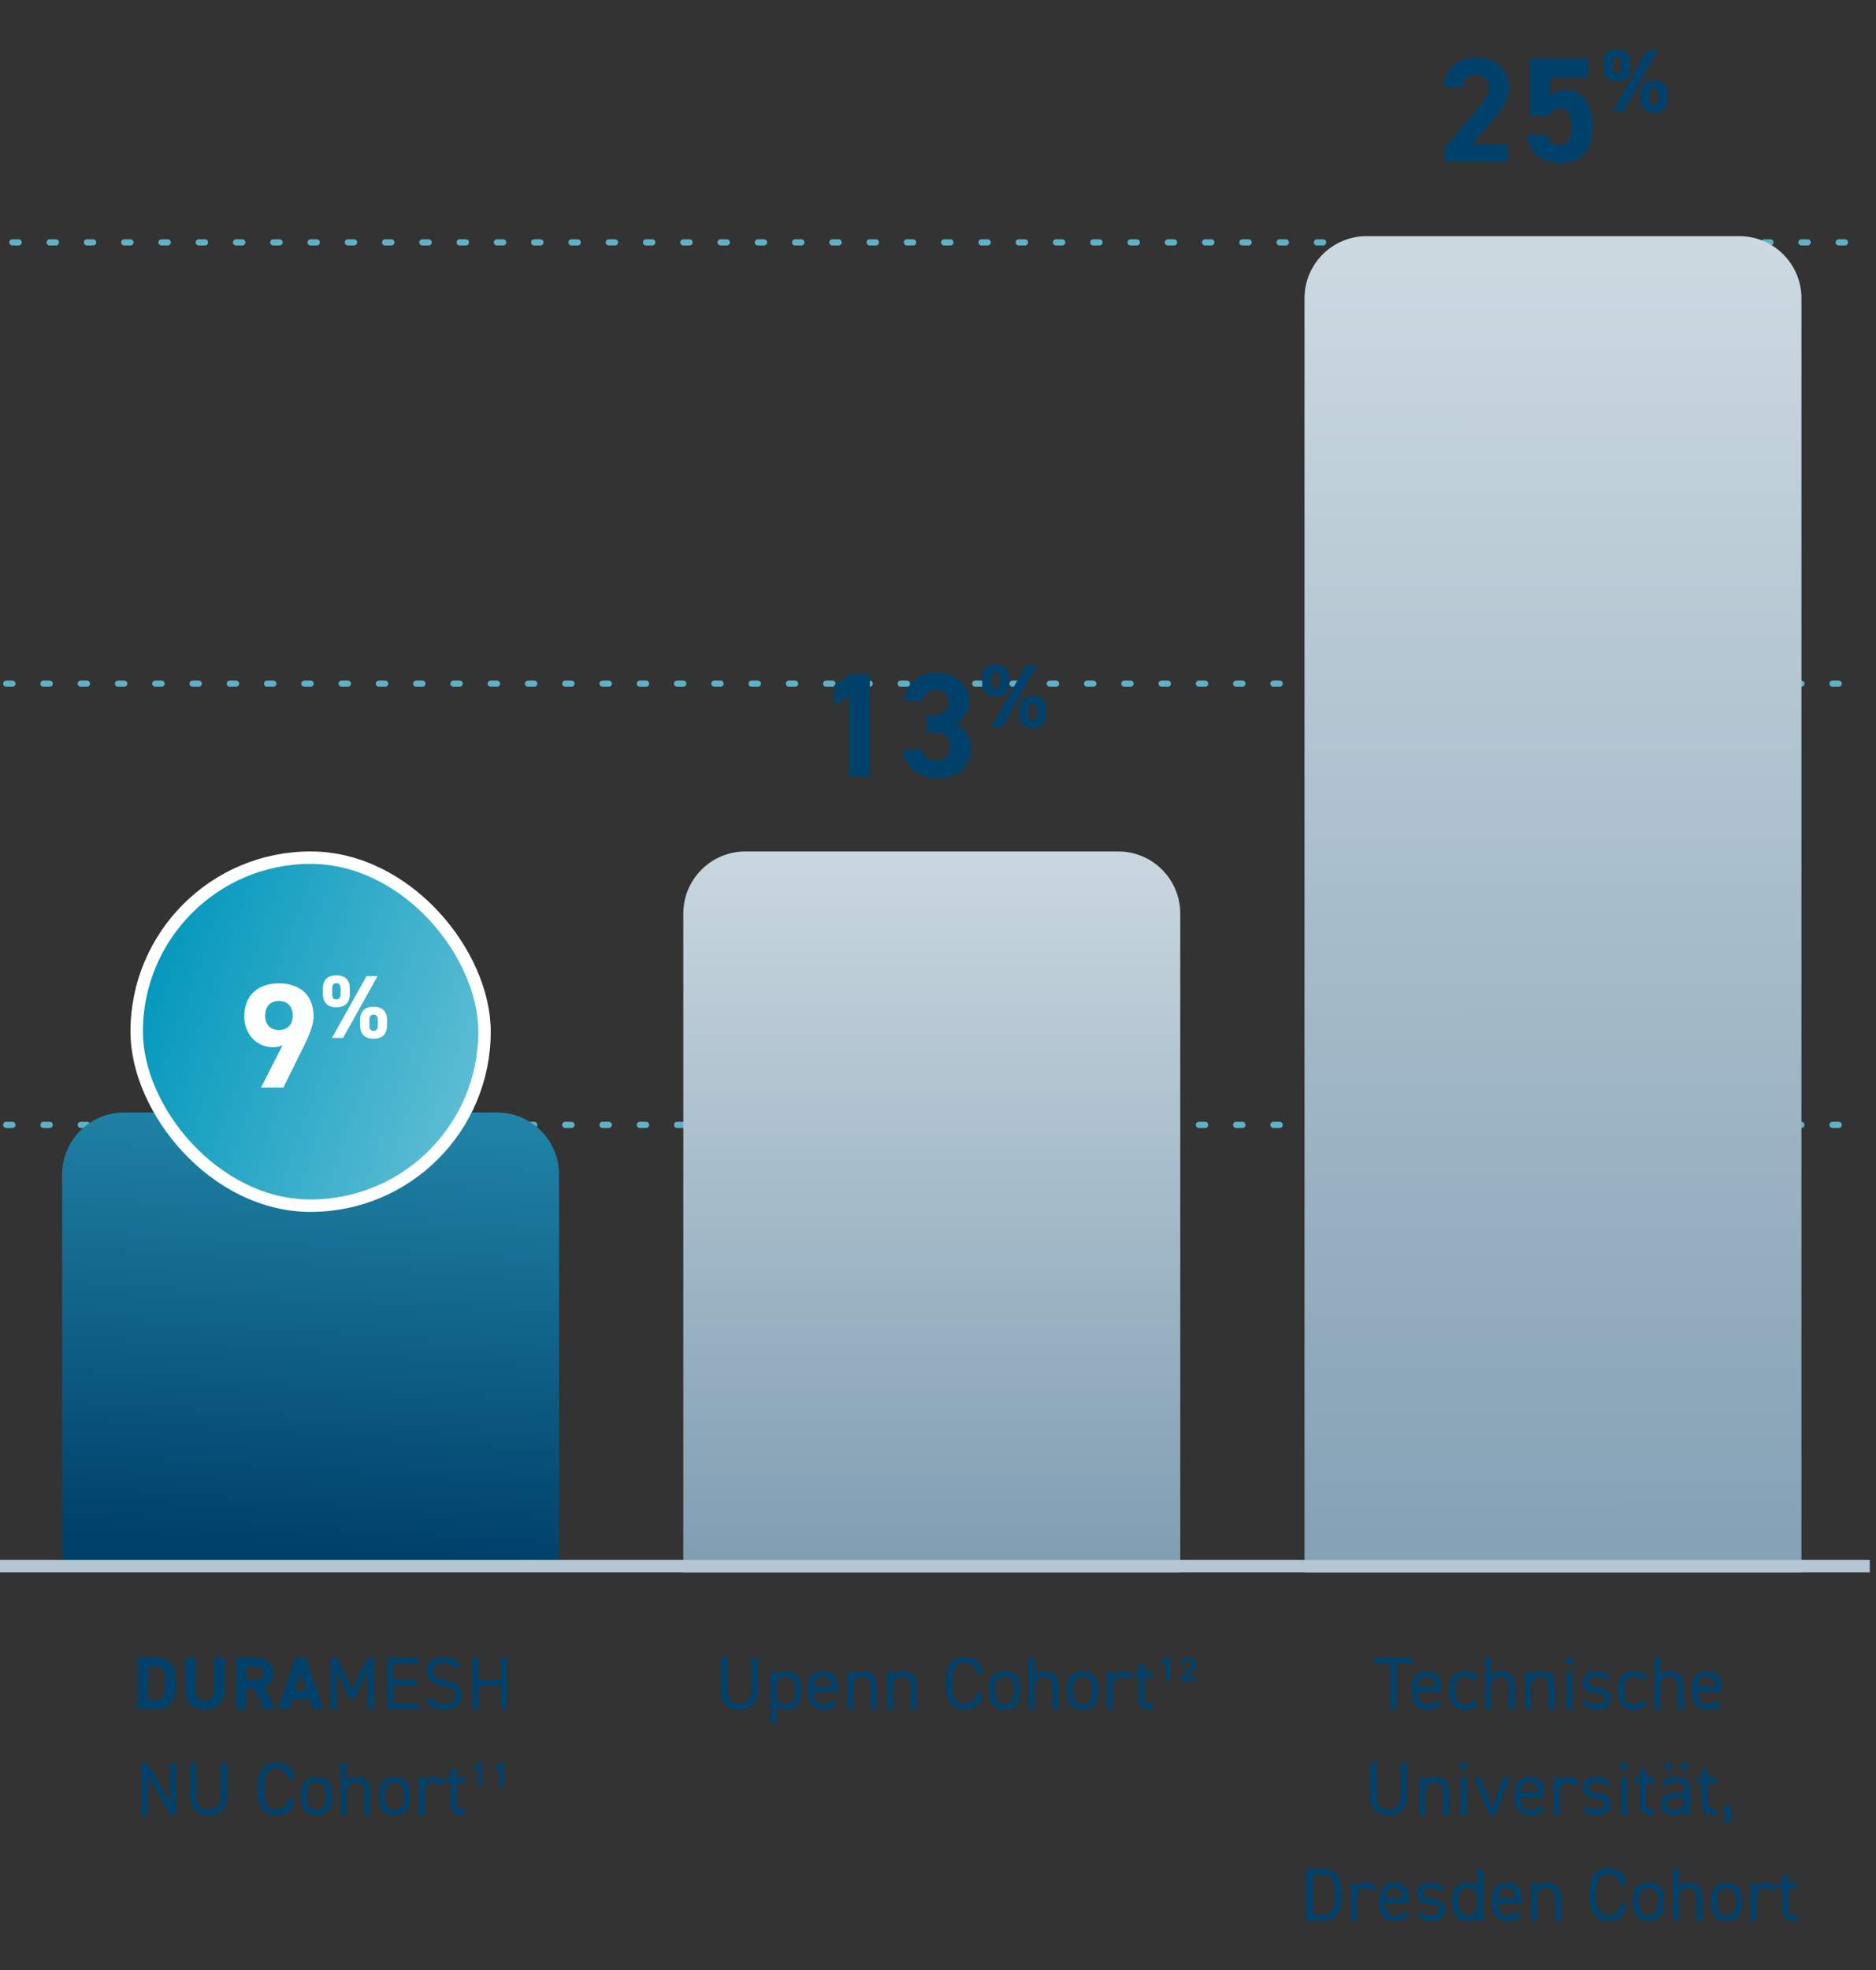 <?xml version="1.0" encoding="UTF-8"?>
<svg xmlns="http://www.w3.org/2000/svg" width="302" height="317" viewBox="0 0 302 317" fill="none">
  <rect x="0" y="0" width="302" height="317" fill="#333333" stroke="none"/>
  <path d="M1 181L300 181" stroke="#66BFD6" stroke-opacity="0.9" stroke-linecap="round" stroke-dasharray="1 5"></path>
  <path d="M1 110L300 110" stroke="#66BFD6" stroke-opacity="0.9" stroke-linecap="round" stroke-dasharray="1 5"></path>
  <path d="M2 39L301 39" stroke="#66BFD6" stroke-opacity="0.9" stroke-linecap="round" stroke-dasharray="1 5"></path>
  <path d="M10 189C10 183.477 14.477 179 20 179H80C85.523 179 90 183.477 90 189V253H10V189Z" fill="url(#paint0_linear_2613_50655)"></path>
  <rect x="22" y="138" width="56" height="56" rx="28" fill="url(#paint1_linear_2613_50655)"></rect>
  <rect x="22" y="138" width="56" height="56" rx="28" stroke="white" stroke-width="2"></rect>
  <path d="M42.012 175L45.492 168.184C44.964 168.424 44.46 168.496 43.884 168.496C41.34 168.496 39.324 166.408 39.324 163.552C39.324 159.88 41.82 158.224 44.892 158.224C47.988 158.224 50.484 159.856 50.484 163.528C50.484 164.824 49.884 166.36 48.948 168.256L45.612 175H42.012ZM47.124 163.408C47.124 162.016 46.356 161.056 44.892 161.056C43.452 161.056 42.684 162.016 42.684 163.408C42.684 164.776 43.452 165.736 44.892 165.736C46.356 165.736 47.124 164.776 47.124 163.408ZM59.005 157.064H60.776L55.232 167H53.447L59.005 157.064ZM62.303 164.12V164.97C62.303 166.266 61.684 167.13 60.128 167.13C58.717 167.13 57.968 166.366 57.968 164.97V164.12C57.968 162.723 58.746 161.989 60.128 161.989C61.54 161.989 62.303 162.709 62.303 164.12ZM60.128 165.877C60.604 165.877 60.82 165.589 60.82 164.97V164.163C60.82 163.501 60.589 163.256 60.128 163.256C59.696 163.256 59.466 163.515 59.466 164.163V164.97C59.466 165.589 59.668 165.877 60.128 165.877ZM56.312 159.066V159.915C56.312 161.211 55.693 162.075 54.124 162.075C52.727 162.075 51.978 161.312 51.978 159.915V159.066C51.978 157.669 52.756 156.934 54.124 156.934C55.549 156.934 56.312 157.654 56.312 159.066ZM54.138 160.822C54.613 160.822 54.829 160.534 54.829 159.915V159.109C54.829 158.446 54.599 158.202 54.138 158.202C53.706 158.202 53.476 158.461 53.476 159.109V159.915C53.476 160.534 53.663 160.822 54.138 160.822Z" fill="white"></path>
  <path d="M110 147C110 141.477 114.477 137 120 137H180C185.523 137 190 141.477 190 147V253H110V147Z" fill="url(#paint2_linear_2613_50655)"></path>
  <path d="M140.024 108.44V125H136.664V111.944L134.288 113.504V110.264L137 108.44H140.024ZM149.193 117.872V115.04H150.417C151.785 115.04 152.721 114.32 152.721 112.928C152.721 111.824 151.881 111.008 150.657 111.008C149.481 111.008 148.737 111.752 148.593 112.784H145.617C145.737 110.072 147.969 108.224 150.825 108.224C153.849 108.224 156.057 110.312 156.057 112.784C156.057 114.656 154.905 115.808 153.801 116.408C155.217 117.104 156.297 118.4 156.297 120.368C156.297 123.056 154.425 125.216 151.017 125.216C147.513 125.216 145.521 123.248 145.401 120.56H148.353C148.521 121.616 149.313 122.384 150.801 122.384C152.145 122.384 152.961 121.424 152.961 120.2C152.961 118.736 152.121 117.872 150.417 117.872H149.193ZM165.13 107.064H166.901L161.357 117H159.571L165.13 107.064ZM168.427 114.12V114.97C168.427 116.266 167.808 117.13 166.253 117.13C164.842 117.13 164.093 116.366 164.093 114.97V114.12C164.093 112.723 164.87 111.989 166.253 111.989C167.664 111.989 168.427 112.709 168.427 114.12ZM166.253 115.877C166.728 115.877 166.944 115.589 166.944 114.97V114.163C166.944 113.501 166.714 113.256 166.253 113.256C165.821 113.256 165.59 113.515 165.59 114.163V114.97C165.59 115.589 165.792 115.877 166.253 115.877ZM162.437 109.066V109.915C162.437 111.211 161.818 112.075 160.248 112.075C158.851 112.075 158.102 111.312 158.102 109.915V109.066C158.102 107.669 158.88 106.934 160.248 106.934C161.674 106.934 162.437 107.654 162.437 109.066ZM160.262 110.822C160.738 110.822 160.954 110.534 160.954 109.915V109.109C160.954 108.446 160.723 108.202 160.262 108.202C159.83 108.202 159.6 108.461 159.6 109.109V109.915C159.6 110.534 159.787 110.822 160.262 110.822Z" fill="#00416B"></path>
  <path d="M210 48C210 42.477 214.477 38 220 38H280C285.523 38 290 42.477 290 48V253H210V48Z" fill="url(#paint3_linear_2613_50655)"></path>
  <path d="M242.736 23.168V26H232.512V23.84L238.056 17.312C239.088 16.112 239.592 15.104 239.592 14.024C239.592 12.68 238.608 12.008 237.528 12.008C236.4 12.008 235.56 12.704 235.464 14.024H232.488C232.488 11.168 234.84 9.224 237.696 9.224C240.672 9.224 242.928 11.288 242.928 14.024C242.928 16.208 241.488 17.912 240.432 19.16L237.024 23.168H242.736ZM251.065 17.48C250.201 17.48 249.673 17.96 249.313 18.704H246.289V9.44H255.721V12.488H249.577V15.32C250.033 14.888 250.777 14.456 252.025 14.456C254.569 14.456 256.345 16.4 256.345 20.36C256.345 24.272 254.569 26.216 251.161 26.216C248.377 26.216 246.049 24.656 245.785 21.728H249.097C249.361 22.784 249.985 23.384 251.065 23.384C252.265 23.384 252.985 22.472 252.985 20.528C252.985 18.512 252.409 17.48 251.065 17.48ZM265.13 8.064H266.901L261.357 18H259.571L265.13 8.064ZM268.427 15.12V15.97C268.427 17.266 267.808 18.13 266.253 18.13C264.842 18.13 264.093 17.366 264.093 15.97V15.12C264.093 13.723 264.87 12.989 266.253 12.989C267.664 12.989 268.427 13.709 268.427 15.12ZM266.253 16.877C266.728 16.877 266.944 16.589 266.944 15.97V15.163C266.944 14.501 266.714 14.256 266.253 14.256C265.821 14.256 265.59 14.515 265.59 15.163V15.97C265.59 16.589 265.792 16.877 266.253 16.877ZM262.437 10.066V10.915C262.437 12.211 261.818 13.075 260.248 13.075C258.851 13.075 258.102 12.312 258.102 10.915V10.066C258.102 8.669 258.88 7.934 260.248 7.934C261.674 7.934 262.437 8.654 262.437 10.066ZM260.262 11.822C260.738 11.822 260.954 11.534 260.954 10.915V10.109C260.954 9.446 260.723 9.202 260.262 9.202C259.83 9.202 259.6 9.461 259.6 10.109V10.915C259.6 11.534 259.787 11.822 260.262 11.822Z" fill="#00416B"></path>
  <path d="M1 252H300" stroke="#B3C6D2" stroke-width="2" stroke-linecap="square"></path>
  <path d="M25.105 275H22.166V266.72H25.105C26.977 266.72 28.285 267.68 28.285 270.32V271.4C28.285 274.028 26.977 275 25.105 275ZM25.105 273.584C26.221 273.584 26.605 272.828 26.605 271.4V270.32C26.605 268.892 26.221 268.148 25.105 268.148H23.846V273.584H25.105ZM34.489 266.72H36.169V271.64C36.169 274.088 34.825 275.108 32.989 275.108C31.154 275.108 29.809 274.088 29.809 271.652V266.72H31.489V271.652C31.489 273.068 31.957 273.692 32.989 273.692C34.022 273.692 34.489 273.068 34.489 271.652V266.72ZM44.306 275H42.458L40.97 271.748H39.626V275H37.946V266.72H40.91C42.818 266.72 44.006 267.572 44.006 269.252C44.006 270.368 43.49 271.1 42.59 271.472L44.306 275ZM39.626 270.332H40.754C41.75 270.332 42.326 270.116 42.326 269.252C42.326 268.388 41.75 268.148 40.754 268.148H39.626V270.332ZM46.514 275H44.714L47.594 266.72H49.202L52.082 275H50.294L49.79 273.428H47.018L46.514 275ZM48.398 269.096L47.462 272.012H49.334L48.398 269.096ZM54.223 266.72L56.707 271.88L59.179 266.72H60.199V275H59.167V268.928L57.151 273.272H56.227L54.247 268.964V275H53.215V266.72H54.223ZM62.383 266.72H67.374V267.656H63.414V270.248H67.014V271.184H63.414V274.064H67.374V275H62.383V266.72ZM74.131 267.98L73.327 268.556C72.883 267.98 72.403 267.56 71.359 267.56C70.399 267.56 69.751 267.992 69.751 268.856C69.751 269.84 70.495 270.176 71.707 270.392C73.303 270.668 74.275 271.244 74.275 272.78C74.275 273.86 73.555 275.096 71.491 275.096C70.147 275.096 69.163 274.64 68.539 273.74L69.391 273.152C69.931 273.788 70.411 274.16 71.491 274.16C72.847 274.16 73.243 273.536 73.243 272.828C73.243 272.048 72.847 271.52 71.287 271.28C69.727 271.04 68.719 270.296 68.719 268.856C68.719 267.668 69.499 266.624 71.395 266.624C72.715 266.624 73.543 267.068 74.131 267.98ZM77.05 266.72V270.248H80.602V266.72H81.634V275H80.602V271.184H77.05V275H76.018V266.72H77.05ZM27.376 283.72H28.408V292H27.4L23.824 285.736V292H22.792V283.72H23.776L27.376 290.044V283.72ZM35.556 283.72H36.589V288.628C36.589 291.076 35.425 292.096 33.589 292.096C31.753 292.096 30.588 291.076 30.588 288.64V283.72H31.62V288.64C31.62 290.452 32.316 291.16 33.589 291.16C34.861 291.16 35.556 290.452 35.556 288.64V283.72ZM47.472 286.3H46.464C46.176 285.004 45.516 284.56 44.496 284.56C43.224 284.56 42.528 285.352 42.528 287.404V288.316C42.528 290.368 43.224 291.16 44.496 291.16C45.576 291.16 46.188 290.632 46.464 289.42H47.46C47.196 291.28 46.068 292.096 44.496 292.096C42.66 292.096 41.496 290.992 41.496 288.316V287.404C41.496 284.728 42.66 283.624 44.496 283.624C46.128 283.624 47.208 284.488 47.472 286.3ZM53.449 288.592V289.384C53.449 290.944 52.681 292.096 50.953 292.096C49.357 292.096 48.457 291.04 48.457 289.384V288.592C48.457 286.888 49.381 285.904 50.953 285.904C52.537 285.904 53.449 286.876 53.449 288.592ZM50.953 291.232C51.973 291.232 52.489 290.404 52.489 289.384V288.592C52.489 287.452 51.937 286.768 50.953 286.768C49.969 286.768 49.417 287.464 49.417 288.592V289.384C49.417 290.416 49.849 291.232 50.953 291.232ZM54.854 292V283.72H55.814V286.588C56.114 286.132 56.534 285.904 57.422 285.904C58.706 285.904 59.606 286.576 59.606 288.256V292H58.646V288.268C58.646 287.056 57.986 286.792 57.278 286.792C56.378 286.792 55.814 287.428 55.814 288.256V292H54.854ZM66.007 288.592V289.384C66.007 290.944 65.239 292.096 63.511 292.096C61.915 292.096 61.015 291.04 61.015 289.384V288.592C61.015 286.888 61.939 285.904 63.511 285.904C65.095 285.904 66.007 286.876 66.007 288.592ZM63.511 291.232C64.531 291.232 65.047 290.404 65.047 289.384V288.592C65.047 287.452 64.495 286.768 63.511 286.768C62.527 286.768 61.975 287.464 61.975 288.592V289.384C61.975 290.416 62.407 291.232 63.511 291.232ZM71.48 286.72L70.664 287.296C70.412 286.948 70.1 286.792 69.656 286.792C68.924 286.792 68.372 287.344 68.372 288.244V292H67.412V286H68.372V286.588C68.624 286.168 69.032 285.904 69.764 285.904C70.58 285.904 71.096 286.18 71.48 286.72ZM71.75 286.864V286H72.518V284.68H73.478V286H74.858V286.864H73.478V289.912C73.478 290.74 73.574 291.088 74.378 291.088H74.858V292H74.342C72.926 292 72.518 291.4 72.518 290.152V286.864H71.75ZM77.6 283.72V287.512H76.952V284.464L76.268 284.956V284.236L76.952 283.72H77.6ZM81.072 283.72V287.512H80.424V284.464L79.74 284.956V284.236L80.424 283.72H81.072Z" fill="#00416B"></path>
  <path d="M120.989 266.72H122.021V271.628C122.021 274.076 120.857 275.096 119.021 275.096C117.185 275.096 116.021 274.076 116.021 271.64V266.72H117.053V271.64C117.053 273.452 117.749 274.16 119.021 274.16C120.293 274.16 120.989 273.452 120.989 271.64V266.72ZM124.925 269.6C125.249 269.156 125.765 268.904 126.557 268.904C128.045 268.904 128.957 269.876 128.957 271.592V272.384C128.957 273.944 128.189 275.096 126.557 275.096C125.765 275.096 125.249 274.844 124.925 274.4V277.28H123.965V269H124.925V269.6ZM126.461 274.232C127.481 274.232 127.997 273.404 127.997 272.384V271.592C127.997 270.452 127.445 269.768 126.461 269.768C125.501 269.768 124.925 270.428 124.925 271.508V272.384C124.925 273.416 125.357 274.232 126.461 274.232ZM133.99 273.56L134.734 274.088C134.314 274.82 133.678 275.096 132.634 275.096C131.026 275.096 130.066 274.052 130.066 272.384V271.592C130.066 269.888 130.87 268.904 132.442 268.904C134.026 268.904 134.818 269.876 134.818 271.592V272.216H131.026V272.384C131.026 273.416 131.518 274.232 132.562 274.232C133.342 274.232 133.738 274.004 133.99 273.56ZM132.442 269.768C131.518 269.768 131.086 270.38 131.026 271.376H133.846C133.798 270.368 133.354 269.768 132.442 269.768ZM136.37 275V269H137.33V269.588C137.63 269.132 138.05 268.904 138.938 268.904C140.222 268.904 141.122 269.576 141.122 271.256V275H140.162V271.268C140.162 270.056 139.502 269.792 138.794 269.792C137.894 269.792 137.33 270.428 137.33 271.256V275H136.37ZM142.83 275V269H143.79V269.588C144.09 269.132 144.51 268.904 145.398 268.904C146.682 268.904 147.582 269.576 147.582 271.256V275H146.622V271.268C146.622 270.056 145.962 269.792 145.254 269.792C144.354 269.792 143.79 270.428 143.79 271.256V275H142.83ZM158.231 269.3H157.223C156.935 268.004 156.275 267.56 155.255 267.56C153.983 267.56 153.287 268.352 153.287 270.404V271.316C153.287 273.368 153.983 274.16 155.255 274.16C156.335 274.16 156.947 273.632 157.223 272.42H158.219C157.955 274.28 156.827 275.096 155.255 275.096C153.419 275.096 152.255 273.992 152.255 271.316V270.404C152.255 267.728 153.419 266.624 155.255 266.624C156.887 266.624 157.967 267.488 158.231 269.3ZM164.208 271.592V272.384C164.208 273.944 163.44 275.096 161.712 275.096C160.116 275.096 159.216 274.04 159.216 272.384V271.592C159.216 269.888 160.14 268.904 161.712 268.904C163.296 268.904 164.208 269.876 164.208 271.592ZM161.712 274.232C162.732 274.232 163.248 273.404 163.248 272.384V271.592C163.248 270.452 162.696 269.768 161.712 269.768C160.728 269.768 160.176 270.464 160.176 271.592V272.384C160.176 273.416 160.608 274.232 161.712 274.232ZM165.613 275V266.72H166.573V269.588C166.873 269.132 167.293 268.904 168.181 268.904C169.465 268.904 170.365 269.576 170.365 271.256V275H169.405V271.268C169.405 270.056 168.745 269.792 168.037 269.792C167.137 269.792 166.573 270.428 166.573 271.256V275H165.613ZM176.766 271.592V272.384C176.766 273.944 175.998 275.096 174.27 275.096C172.674 275.096 171.774 274.04 171.774 272.384V271.592C171.774 269.888 172.698 268.904 174.27 268.904C175.854 268.904 176.766 269.876 176.766 271.592ZM174.27 274.232C175.29 274.232 175.806 273.404 175.806 272.384V271.592C175.806 270.452 175.254 269.768 174.27 269.768C173.286 269.768 172.734 270.464 172.734 271.592V272.384C172.734 273.416 173.166 274.232 174.27 274.232ZM182.239 269.72L181.423 270.296C181.171 269.948 180.859 269.792 180.415 269.792C179.683 269.792 179.131 270.344 179.131 271.244V275H178.171V269H179.131V269.588C179.383 269.168 179.791 268.904 180.523 268.904C181.339 268.904 181.855 269.18 182.239 269.72ZM182.509 269.864V269H183.277V267.68H184.237V269H185.617V269.864H184.237V272.912C184.237 273.74 184.333 274.088 185.137 274.088H185.617V275H185.101C183.685 275 183.277 274.4 183.277 273.152V269.864H182.509ZM188.359 266.72V270.512H187.711V267.464L187.027 267.956V267.236L187.711 266.72H188.359ZM192.599 269.912V270.512H190.115V269.912L191.399 268.688C191.723 268.376 191.879 268.148 191.879 267.848C191.879 267.476 191.627 267.284 191.351 267.284C191.039 267.284 190.775 267.5 190.751 267.848H190.127C190.127 267.14 190.703 266.684 191.351 266.684C192.059 266.684 192.527 267.092 192.527 267.8C192.527 268.292 192.287 268.652 191.879 269.036L190.967 269.912H192.599Z" fill="#00416B"></path>
  <path d="M221.273 266.72H227.345V267.656H224.825V275H223.793V267.656H221.273V266.72ZM231.234 273.56L231.978 274.088C231.558 274.82 230.922 275.096 229.878 275.096C228.27 275.096 227.31 274.052 227.31 272.384V271.592C227.31 269.888 228.114 268.904 229.686 268.904C231.27 268.904 232.062 269.876 232.062 271.592V272.216H228.27V272.384C228.27 273.416 228.762 274.232 229.806 274.232C230.586 274.232 230.982 274.004 231.234 273.56ZM229.686 269.768C228.762 269.768 228.33 270.38 228.27 271.376H231.09C231.042 270.368 230.598 269.768 229.686 269.768ZM237.237 273.56L237.981 274.088C237.609 274.784 236.877 275.096 235.905 275.096C234.261 275.096 233.313 274.04 233.313 272.384V271.592C233.313 269.888 234.285 268.904 235.905 268.904C236.805 268.904 237.549 269.228 237.981 269.84L237.225 270.368C236.961 269.984 236.457 269.768 235.905 269.768C234.873 269.768 234.273 270.464 234.273 271.592V272.384C234.273 273.416 234.753 274.232 235.905 274.232C236.469 274.232 236.985 274.04 237.237 273.56ZM239.089 275V266.72H240.049V269.588C240.349 269.132 240.769 268.904 241.657 268.904C242.941 268.904 243.841 269.576 243.841 271.256V275H242.881V271.268C242.881 270.056 242.221 269.792 241.513 269.792C240.613 269.792 240.049 270.428 240.049 271.256V275H239.089ZM245.55 275V269H246.51V269.588C246.81 269.132 247.23 268.904 248.118 268.904C249.402 268.904 250.302 269.576 250.302 271.256V275H249.342V271.268C249.342 270.056 248.682 269.792 247.974 269.792C247.074 269.792 246.51 270.428 246.51 271.256V275H245.55ZM252.19 275V269H253.15V275H252.19ZM252.13 267.8V266.72H253.21V267.8H252.13ZM259.129 269.9L258.409 270.404C258.085 269.984 257.749 269.792 256.921 269.792C256.213 269.792 255.757 270.068 255.757 270.596C255.757 271.28 256.357 271.484 257.149 271.544C258.277 271.628 259.309 271.952 259.309 273.332C259.309 274.376 258.601 275.096 257.053 275.096C255.829 275.096 255.193 274.724 254.737 274.1L255.445 273.596C255.769 274.028 256.201 274.208 257.065 274.208C257.869 274.208 258.349 273.896 258.349 273.356C258.349 272.708 257.965 272.48 256.801 272.396C255.793 272.324 254.797 271.916 254.797 270.608C254.797 269.612 255.517 268.904 256.945 268.904C257.917 268.904 258.661 269.156 259.129 269.9ZM264.395 273.56L265.139 274.088C264.767 274.784 264.035 275.096 263.063 275.096C261.419 275.096 260.471 274.04 260.471 272.384V271.592C260.471 269.888 261.443 268.904 263.063 268.904C263.963 268.904 264.707 269.228 265.139 269.84L264.383 270.368C264.119 269.984 263.615 269.768 263.063 269.768C262.031 269.768 261.431 270.464 261.431 271.592V272.384C261.431 273.416 261.911 274.232 263.063 274.232C263.627 274.232 264.143 274.04 264.395 273.56ZM266.247 275V266.72H267.207V269.588C267.507 269.132 267.927 268.904 268.815 268.904C270.099 268.904 270.999 269.576 270.999 271.256V275H270.039V271.268C270.039 270.056 269.379 269.792 268.671 269.792C267.771 269.792 267.207 270.428 267.207 271.256V275H266.247ZM276.331 273.56L277.075 274.088C276.655 274.82 276.019 275.096 274.975 275.096C273.367 275.096 272.407 274.052 272.407 272.384V271.592C272.407 269.888 273.211 268.904 274.783 268.904C276.367 268.904 277.159 269.876 277.159 271.592V272.216H273.367V272.384C273.367 273.416 273.859 274.232 274.903 274.232C275.683 274.232 276.079 274.004 276.331 273.56ZM274.783 269.768C273.859 269.768 273.427 270.38 273.367 271.376H276.187C276.139 270.368 275.695 269.768 274.783 269.768ZM225.499 283.72H226.531V288.628C226.531 291.076 225.367 292.096 223.531 292.096C221.695 292.096 220.531 291.076 220.531 288.64V283.72H221.563V288.64C221.563 290.452 222.259 291.16 223.531 291.16C224.803 291.16 225.499 290.452 225.499 288.64V283.72ZM228.474 292V286H229.434V286.588C229.734 286.132 230.154 285.904 231.042 285.904C232.326 285.904 233.226 286.576 233.226 288.256V292H232.266V288.268C232.266 287.056 231.606 286.792 230.898 286.792C229.998 286.792 229.434 287.428 229.434 288.256V292H228.474ZM235.114 292V286H236.074V292H235.114ZM235.054 284.8V283.72H236.134V284.8H235.054ZM242.029 286H243.109L240.709 292H239.749L237.301 286H238.381L240.205 290.776L242.029 286ZM247.776 290.56L248.52 291.088C248.1 291.82 247.464 292.096 246.42 292.096C244.812 292.096 243.852 291.052 243.852 289.384V288.592C243.852 286.888 244.656 285.904 246.228 285.904C247.812 285.904 248.604 286.876 248.604 288.592V289.216H244.812V289.384C244.812 290.416 245.304 291.232 246.348 291.232C247.128 291.232 247.524 291.004 247.776 290.56ZM246.228 286.768C245.304 286.768 244.872 287.38 244.812 288.376H247.632C247.584 287.368 247.14 286.768 246.228 286.768ZM254.223 286.72L253.407 287.296C253.155 286.948 252.843 286.792 252.399 286.792C251.667 286.792 251.115 287.344 251.115 288.244V292H250.155V286H251.115V286.588C251.367 286.168 251.775 285.904 252.507 285.904C253.323 285.904 253.839 286.18 254.223 286.72ZM259.114 286.9L258.394 287.404C258.07 286.984 257.734 286.792 256.906 286.792C256.198 286.792 255.742 287.068 255.742 287.596C255.742 288.28 256.342 288.484 257.134 288.544C258.262 288.628 259.294 288.952 259.294 290.332C259.294 291.376 258.586 292.096 257.038 292.096C255.814 292.096 255.178 291.724 254.722 291.1L255.43 290.596C255.754 291.028 256.186 291.208 257.05 291.208C257.854 291.208 258.334 290.896 258.334 290.356C258.334 289.708 257.95 289.48 256.786 289.396C255.778 289.324 254.782 288.916 254.782 287.608C254.782 286.612 255.502 285.904 256.93 285.904C257.902 285.904 258.646 286.156 259.114 286.9ZM260.936 292V286H261.896V292H260.936ZM260.876 284.8V283.72H261.956V284.8H260.876ZM263.255 286.864V286H264.023V284.68H264.983V286H266.363V286.864H264.983V289.912C264.983 290.74 265.079 291.088 265.883 291.088H266.363V292H265.847C264.431 292 264.023 291.4 264.023 290.152V286.864H263.255ZM267.412 290.248C267.412 288.952 268.336 288.532 269.656 288.532H271.084V287.836C271.084 286.984 270.688 286.792 269.752 286.792C269.032 286.792 268.648 286.852 268.312 287.404L267.592 286.9C268.012 286.204 268.624 285.904 269.764 285.904C271.288 285.904 272.044 286.396 272.044 287.836V292H271.084V291.412C270.748 291.964 270.34 292.096 269.56 292.096C268.168 292.096 267.412 291.412 267.412 290.248ZM271.084 289.696V289.348H269.656C268.708 289.348 268.372 289.672 268.372 290.272C268.372 290.944 268.852 291.208 269.56 291.208C270.448 291.208 271.084 291.04 271.084 289.696ZM268.036 284.8V283.72H269.116V284.8H268.036ZM270.556 284.8V283.72H271.636V284.8H270.556ZM273.222 286.864V286H273.99V284.68H274.95V286H276.33V286.864H274.95V289.912C274.95 290.74 275.046 291.088 275.85 291.088H276.33V292H275.814C274.398 292 273.99 291.4 273.99 290.152V286.864H273.222ZM278.771 290.608V292.708L277.619 293.704V290.608H278.771ZM212.954 309H210.314V300.72H212.954C214.79 300.72 215.954 301.752 215.954 304.428V305.292C215.954 307.968 214.79 309 212.954 309ZM212.954 308.064C214.226 308.064 214.922 307.344 214.922 305.292V304.428C214.922 302.376 214.226 301.656 212.954 301.656H211.346V308.064H212.954ZM221.552 303.72L220.736 304.296C220.484 303.948 220.172 303.792 219.728 303.792C218.996 303.792 218.444 304.344 218.444 305.244V309H217.484V303H218.444V303.588C218.696 303.168 219.104 302.904 219.836 302.904C220.652 302.904 221.168 303.18 221.552 303.72ZM225.975 307.56L226.719 308.088C226.299 308.82 225.663 309.096 224.619 309.096C223.011 309.096 222.051 308.052 222.051 306.384V305.592C222.051 303.888 222.855 302.904 224.427 302.904C226.011 302.904 226.803 303.876 226.803 305.592V306.216H223.011V306.384C223.011 307.416 223.503 308.232 224.547 308.232C225.327 308.232 225.723 308.004 225.975 307.56ZM224.427 303.768C223.503 303.768 223.071 304.38 223.011 305.376H225.831C225.783 304.368 225.339 303.768 224.427 303.768ZM232.446 303.9L231.726 304.404C231.402 303.984 231.066 303.792 230.238 303.792C229.53 303.792 229.074 304.068 229.074 304.596C229.074 305.28 229.674 305.484 230.466 305.544C231.594 305.628 232.626 305.952 232.626 307.332C232.626 308.376 231.918 309.096 230.37 309.096C229.146 309.096 228.51 308.724 228.054 308.1L228.762 307.596C229.086 308.028 229.518 308.208 230.382 308.208C231.186 308.208 231.666 307.896 231.666 307.356C231.666 306.708 231.282 306.48 230.118 306.396C229.11 306.324 228.114 305.916 228.114 304.608C228.114 303.612 228.834 302.904 230.262 302.904C231.234 302.904 231.978 303.156 232.446 303.9ZM237.82 303.6V300.72H238.78V309H237.82V308.472C237.496 308.892 236.98 309.096 236.188 309.096C234.556 309.096 233.788 307.944 233.788 306.384V305.592C233.788 303.876 234.7 302.904 236.188 302.904C236.98 302.904 237.496 303.156 237.82 303.6ZM236.284 308.232C237.352 308.232 237.82 307.464 237.82 306.468V305.592C237.82 304.464 237.268 303.768 236.284 303.768C235.3 303.768 234.748 304.452 234.748 305.592V306.384C234.748 307.404 235.264 308.232 236.284 308.232ZM244.114 307.56L244.858 308.088C244.438 308.82 243.802 309.096 242.758 309.096C241.15 309.096 240.19 308.052 240.19 306.384V305.592C240.19 303.888 240.994 302.904 242.566 302.904C244.15 302.904 244.942 303.876 244.942 305.592V306.216H241.15V306.384C241.15 307.416 241.642 308.232 242.686 308.232C243.466 308.232 243.862 308.004 244.114 307.56ZM242.566 303.768C241.642 303.768 241.21 304.38 241.15 305.376H243.97C243.922 304.368 243.478 303.768 242.566 303.768ZM246.493 309V303H247.453V303.588C247.753 303.132 248.173 302.904 249.061 302.904C250.345 302.904 251.245 303.576 251.245 305.256V309H250.285V305.268C250.285 304.056 249.625 303.792 248.917 303.792C248.017 303.792 247.453 304.428 247.453 305.256V309H246.493ZM261.894 303.3H260.886C260.598 302.004 259.938 301.56 258.918 301.56C257.646 301.56 256.95 302.352 256.95 304.404V305.316C256.95 307.368 257.646 308.16 258.918 308.16C259.998 308.16 260.61 307.632 260.886 306.42H261.882C261.618 308.28 260.49 309.096 258.918 309.096C257.082 309.096 255.918 307.992 255.918 305.316V304.404C255.918 301.728 257.082 300.624 258.918 300.624C260.55 300.624 261.63 301.488 261.894 303.3ZM267.871 305.592V306.384C267.871 307.944 267.103 309.096 265.375 309.096C263.779 309.096 262.879 308.04 262.879 306.384V305.592C262.879 303.888 263.803 302.904 265.375 302.904C266.959 302.904 267.871 303.876 267.871 305.592ZM265.375 308.232C266.395 308.232 266.911 307.404 266.911 306.384V305.592C266.911 304.452 266.359 303.768 265.375 303.768C264.391 303.768 263.839 304.464 263.839 305.592V306.384C263.839 307.416 264.271 308.232 265.375 308.232ZM269.276 309V300.72H270.236V303.588C270.536 303.132 270.956 302.904 271.844 302.904C273.128 302.904 274.028 303.576 274.028 305.256V309H273.068V305.268C273.068 304.056 272.408 303.792 271.7 303.792C270.8 303.792 270.236 304.428 270.236 305.256V309H269.276ZM280.429 305.592V306.384C280.429 307.944 279.661 309.096 277.933 309.096C276.337 309.096 275.437 308.04 275.437 306.384V305.592C275.437 303.888 276.361 302.904 277.933 302.904C279.517 302.904 280.429 303.876 280.429 305.592ZM277.933 308.232C278.953 308.232 279.469 307.404 279.469 306.384V305.592C279.469 304.452 278.917 303.768 277.933 303.768C276.949 303.768 276.397 304.464 276.397 305.592V306.384C276.397 307.416 276.829 308.232 277.933 308.232ZM285.902 303.72L285.086 304.296C284.834 303.948 284.522 303.792 284.078 303.792C283.346 303.792 282.794 304.344 282.794 305.244V309H281.834V303H282.794V303.588C283.046 303.168 283.454 302.904 284.186 302.904C285.002 302.904 285.518 303.18 285.902 303.72ZM286.172 303.864V303H286.94V301.68H287.9V303H289.28V303.864H287.9V306.912C287.9 307.74 287.996 308.088 288.8 308.088H289.28V309H288.764C287.348 309 286.94 308.4 286.94 307.152V303.864H286.172Z" fill="#00416B"></path>
  <defs>
    <linearGradient id="paint0_linear_2613_50655" x1="50.449" y1="136.848" x2="43.142" y2="248.427" gradientUnits="userSpaceOnUse">
      <stop stop-color="#33ABC9"></stop>
      <stop offset="1" stop-color="#00416B"></stop>
    </linearGradient>
    <linearGradient id="paint1_linear_2613_50655" x1="108.5" y1="191" x2="20.266" y2="159.89" gradientUnits="userSpaceOnUse">
      <stop stop-color="#96D4E2"></stop>
      <stop offset="1" stop-color="#0097BC"></stop>
    </linearGradient>
    <linearGradient id="paint2_linear_2613_50655" x1="150.449" y1="104.5" x2="150.449" y2="281" gradientUnits="userSpaceOnUse">
      <stop stop-color="#DEE7EC"></stop>
      <stop offset="1" stop-color="#6D8FA7"></stop>
    </linearGradient>
    <linearGradient id="paint3_linear_2613_50655" x1="250.449" y1="-13.5" x2="250.582" y2="320.313" gradientUnits="userSpaceOnUse">
      <stop stop-color="#DEE7EC"></stop>
      <stop offset="1" stop-color="#6D8FA7"></stop>
    </linearGradient>
  </defs>
</svg>
